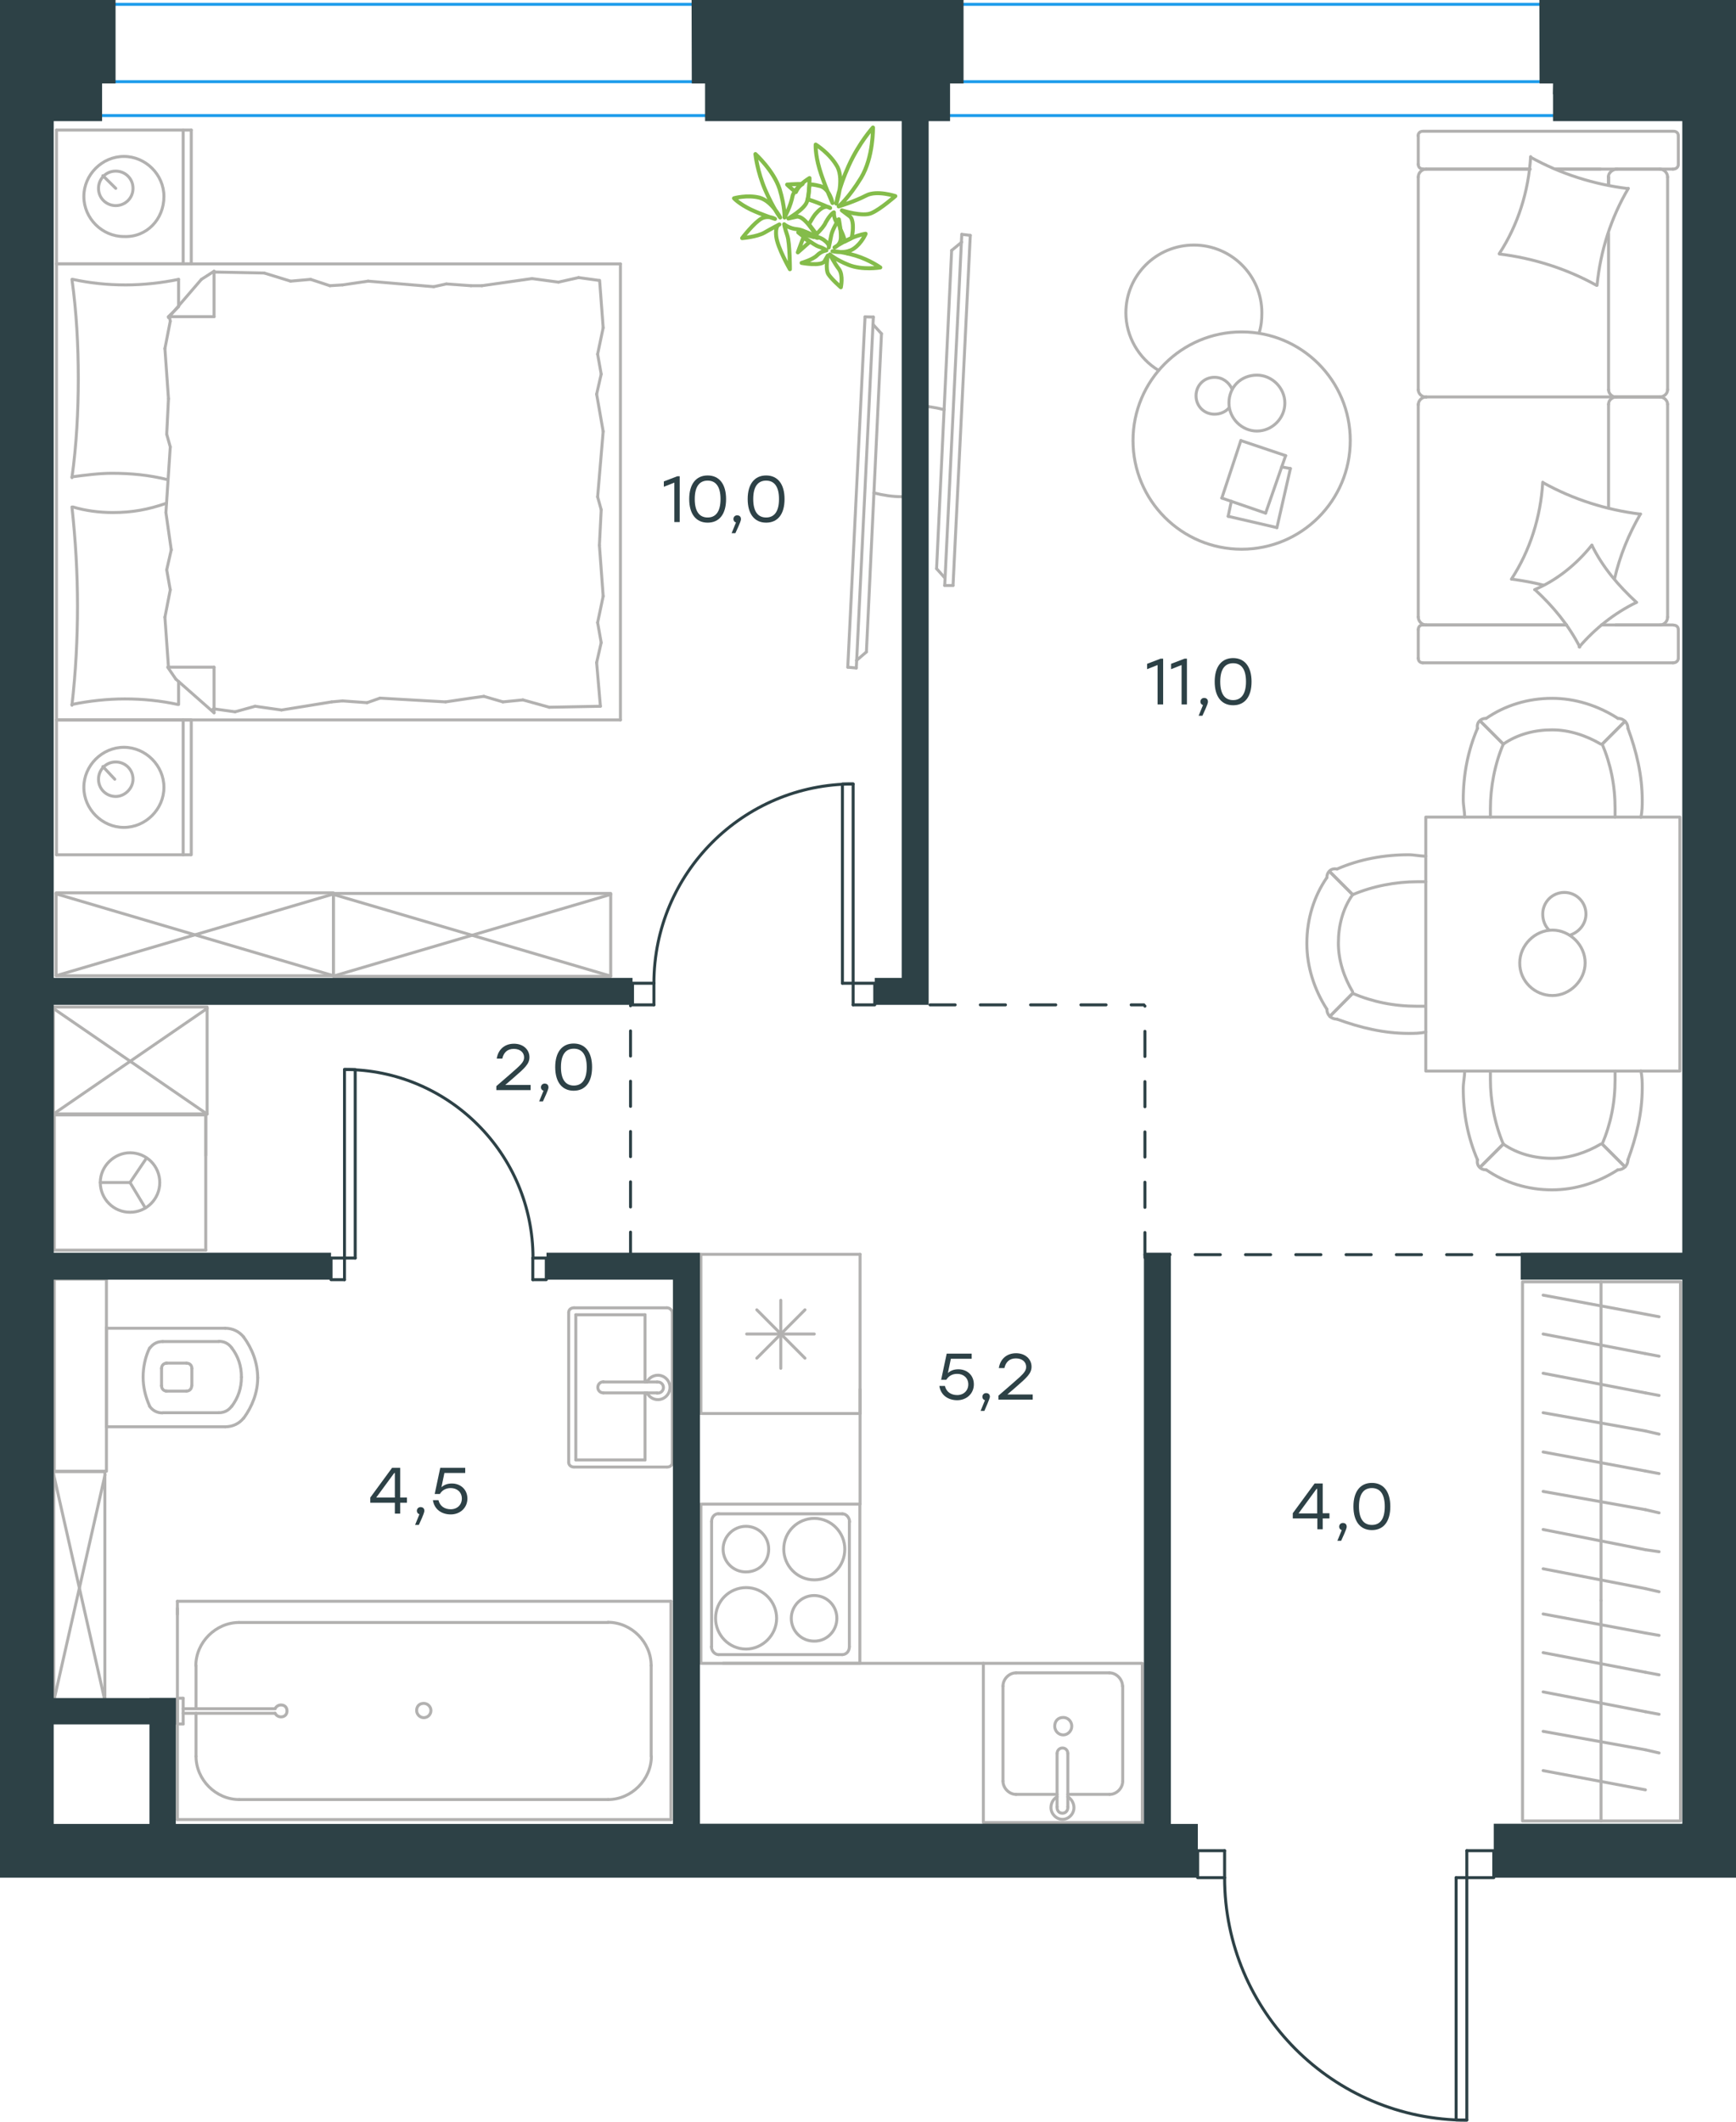 <?xml version="1.0" encoding="utf-8"?>
<!-- Generator: Adobe Illustrator 26.5.0, SVG Export Plug-In . SVG Version: 6.00 Build 0)  -->
<svg version="1.1" id="Слой_1" xmlns="http://www.w3.org/2000/svg" xmlns:xlink="http://www.w3.org/1999/xlink" x="0px" y="0px"
	 viewBox="0 0 875.8 1070.1" style="enable-background:new 0 0 875.8 1070.1;" xml:space="preserve">
<style type="text/css">
	.st0{fill:none;stroke:#1D9CEB;stroke-width:1.5;stroke-linecap:round;stroke-linejoin:round;stroke-miterlimit:22.926;}
	.st1{fill:none;stroke:#B2B1B0;stroke-width:1.5;stroke-linecap:round;stroke-linejoin:round;stroke-miterlimit:22.926;}
	.st2{fill:none;stroke:#84BC4A;stroke-width:2;stroke-linecap:round;stroke-linejoin:round;stroke-miterlimit:22.926;}
	.st3{fill:none;stroke:#2D4146;stroke-width:1.5;stroke-linecap:round;stroke-linejoin:round;stroke-miterlimit:10;}
	.st4{enable-background:new    ;}
	.st5{fill:#2D4146;}
	.st6{fill:none;stroke:#2D4146;stroke-width:1.5;stroke-linecap:round;stroke-linejoin:round;stroke-dasharray:12.684,12.684;}
</style>
<line class="st0" x1="43.5" y1="2.2" x2="827.2" y2="2.2"/>
<line class="st0" x1="43.5" y1="41.2" x2="827.2" y2="41.2"/>
<line class="st0" x1="43.5" y1="58.3" x2="827.2" y2="58.3"/>
<g>
	<line class="st1" x1="28.5" y1="133.1" x2="28.5" y2="65.6"/>
	<line class="st1" x1="96.5" y1="65.6" x2="96.5" y2="133.1"/>
	<line class="st1" x1="96.5" y1="133.1" x2="28.5" y2="133.1"/>
	<line class="st1" x1="28.5" y1="65.6" x2="96.5" y2="65.6"/>
	<line class="st1" x1="58.4" y1="95" x2="51.9" y2="88.6"/>
	<line class="st1" x1="92.4" y1="65.6" x2="92.4" y2="133.1"/>
	<path class="st1" d="M82.7,99.1c0-11-9.2-20.2-20.2-20.2s-20.2,9.2-20.2,20.2s9.2,20.2,20.2,20.2C74,119.8,82.7,110.6,82.7,99.1z"
		/>
	<path class="st1" d="M67.1,95c0-5.1-4.1-8.7-8.7-8.7c-5.1,0-8.7,4.1-8.7,8.7c0,5.1,4.1,8.7,8.7,8.7C63,103.7,67.1,100.1,67.1,95z"
		/>
	<line class="st1" x1="28.5" y1="363.1" x2="28.5" y2="133.1"/>
	<line class="st1" x1="90.1" y1="343.7" x2="90.1" y2="355.3"/>
	<line class="st1" x1="85" y1="159.7" x2="108" y2="159.7"/>
	<line class="st1" x1="90.1" y1="154.7" x2="85" y2="159.7"/>
	<line class="st1" x1="313" y1="363.1" x2="28.5" y2="363.1"/>
	<line class="st1" x1="108" y1="136.8" x2="108" y2="159.7"/>
	<line class="st1" x1="28.5" y1="133.1" x2="313" y2="133.1"/>
	<line class="st1" x1="108" y1="359.5" x2="88.7" y2="342.5"/>
	<line class="st1" x1="88.7" y1="342.5" x2="84.6" y2="336.5"/>
	<line class="st1" x1="90.1" y1="140.9" x2="90.1" y2="154.3"/>
	<line class="st1" x1="85" y1="336.5" x2="108" y2="336.5"/>
	<line class="st1" x1="85" y1="160.2" x2="101.6" y2="140.9"/>
	<line class="st1" x1="101.6" y1="140.9" x2="108" y2="136.8"/>
	<line class="st1" x1="108" y1="359.5" x2="108" y2="336.5"/>
	<line class="st1" x1="303.3" y1="257.1" x2="302.4" y2="275"/>
	<line class="st1" x1="301" y1="198.8" x2="304.3" y2="217.6"/>
	<line class="st1" x1="301.5" y1="178.6" x2="303.3" y2="188.7"/>
	<line class="st1" x1="303.3" y1="188.7" x2="301" y2="198.8"/>
	<line class="st1" x1="301.5" y1="250.6" x2="303.3" y2="257.1"/>
	<line class="st1" x1="304.3" y1="217.6" x2="301.5" y2="250.6"/>
	<line class="st1" x1="302.5" y1="141.4" x2="304.3" y2="165.3"/>
	<line class="st1" x1="304.3" y1="165.3" x2="301.5" y2="178.6"/>
	<line class="st1" x1="301" y1="334.2" x2="302.9" y2="356.2"/>
	<line class="st1" x1="301.5" y1="314" x2="303.3" y2="324.1"/>
	<line class="st1" x1="303.3" y1="324.1" x2="301" y2="334.2"/>
	<line class="st1" x1="302.4" y1="275" x2="304.3" y2="300.7"/>
	<line class="st1" x1="304.3" y1="300.7" x2="301.5" y2="314"/>
	<line class="st1" x1="313" y1="363.1" x2="313" y2="133.1"/>
	<path class="st1" d="M36.3,255.7c1.8,16.5,2.8,33.1,2.8,50c0,16.5-0.9,33.5-2.8,50"/>
	<path class="st1" d="M84,253.8c-9.2,3.2-17.3,4.7-27,4.7c-6.9,0-13.8-0.9-20.2-2.8"/>
	<path class="st1" d="M36.3,355.3c8.7-1.8,17.9-2.8,26.7-2.8c9.2,0,17.9,0.9,26.7,2.8"/>
	<path class="st1" d="M36.3,240.5c6.9-0.9,13.8-1.8,20.2-1.8c9.7,0,18.8,0.9,28,3.2"/>
	<line class="st1" x1="166.4" y1="144.1" x2="172.8" y2="143.7"/>
	<line class="st1" x1="146.6" y1="141.8" x2="156.7" y2="140.9"/>
	<line class="st1" x1="156.7" y1="140.9" x2="166.4" y2="144.1"/>
	<line class="st1" x1="108" y1="137.2" x2="133.3" y2="137.7"/>
	<line class="st1" x1="133.3" y1="137.7" x2="146.6" y2="141.8"/>
	<line class="st1" x1="225.2" y1="143.2" x2="237.6" y2="144.1"/>
	<line class="st1" x1="172.8" y1="143.7" x2="185.7" y2="141.8"/>
	<line class="st1" x1="218.8" y1="144.6" x2="225.2" y2="143.2"/>
	<line class="st1" x1="185.7" y1="141.8" x2="218.8" y2="144.6"/>
	<line class="st1" x1="237.6" y1="144.1" x2="243.1" y2="144.1"/>
	<line class="st1" x1="281.7" y1="142.3" x2="291.9" y2="140"/>
	<line class="st1" x1="291.9" y1="140" x2="302" y2="141.4"/>
	<line class="st1" x1="243.1" y1="144.1" x2="268.4" y2="140.5"/>
	<line class="st1" x1="268.4" y1="140.5" x2="281.7" y2="142.3"/>
	<line class="st1" x1="244.1" y1="351.2" x2="237.6" y2="352.1"/>
	<line class="st1" x1="263.8" y1="353" x2="253.7" y2="354"/>
	<line class="st1" x1="253.7" y1="354" x2="244.1" y2="351.2"/>
	<line class="st1" x1="302.9" y1="356.2" x2="277.1" y2="356.7"/>
	<line class="st1" x1="277.1" y1="356.7" x2="263.8" y2="353"/>
	<line class="st1" x1="185.2" y1="354.4" x2="172.8" y2="353.5"/>
	<line class="st1" x1="237.6" y1="352.1" x2="224.8" y2="354"/>
	<line class="st1" x1="191.7" y1="352.1" x2="185.2" y2="354.4"/>
	<line class="st1" x1="224.8" y1="354" x2="191.7" y2="352.1"/>
	<line class="st1" x1="172.8" y1="353.5" x2="167.3" y2="354"/>
	<line class="st1" x1="108.5" y1="357.6" x2="107.5" y2="357.6"/>
	<line class="st1" x1="128.7" y1="356.2" x2="118.6" y2="359"/>
	<line class="st1" x1="118.6" y1="359" x2="108.5" y2="357.6"/>
	<line class="st1" x1="167.3" y1="354" x2="142" y2="358.1"/>
	<line class="st1" x1="142" y1="358.1" x2="128.7" y2="356.2"/>
	<path class="st1" d="M36.3,140.9c2.3,16.5,3.2,33.1,3.2,50c0,16.5-0.9,33.5-3.2,50"/>
	<path class="st1" d="M90.1,140.9c-8.7,1.8-17.9,2.8-26.7,2.8c-9.2,0-17.9-0.9-26.7-2.8"/>
	<line class="st1" x1="84.1" y1="219" x2="85" y2="201.1"/>
	<line class="st1" x1="86.4" y1="277.3" x2="83.7" y2="258.5"/>
	<line class="st1" x1="85.9" y1="297.5" x2="84.1" y2="287.4"/>
	<line class="st1" x1="84.1" y1="287.4" x2="86.4" y2="277.3"/>
	<line class="st1" x1="85.9" y1="225.4" x2="84.1" y2="219"/>
	<line class="st1" x1="83.7" y1="258.5" x2="85.9" y2="225.4"/>
	<line class="st1" x1="85" y1="336.5" x2="83.2" y2="311.3"/>
	<line class="st1" x1="83.2" y1="311.3" x2="85.9" y2="297.5"/>
	<line class="st1" x1="85.9" y1="162" x2="85.5" y2="159.7"/>
	<line class="st1" x1="85" y1="201.1" x2="83.2" y2="175.8"/>
	<line class="st1" x1="83.2" y1="175.8" x2="85.9" y2="162"/>
	<line class="st1" x1="28.5" y1="431.1" x2="28.5" y2="363.1"/>
	<line class="st1" x1="96.5" y1="363.1" x2="96.5" y2="431.1"/>
	<line class="st1" x1="96.1" y1="431.1" x2="28.5" y2="431.1"/>
	<line class="st1" x1="28.5" y1="363.1" x2="96.1" y2="363.1"/>
	<line class="st1" x1="57.9" y1="393" x2="51.9" y2="386.6"/>
	<line class="st1" x1="92.4" y1="363.1" x2="92.4" y2="431.1"/>
	<path class="st1" d="M82.7,397.1c0-11-9.2-20.2-20.2-20.2s-20.2,9.2-20.2,20.2s9.2,20.2,20.2,20.2
		C73.5,417.3,82.7,408.1,82.7,397.1z"/>
	<path class="st1" d="M67.1,393c0-5.1-4.1-8.7-8.7-8.7c-5.1,0-8.7,4.1-8.7,8.7c0,5.1,4.1,8.7,8.7,8.7C63,401.7,67.1,397.6,67.1,393z
		"/>
</g>
<g>
	<line class="st1" x1="811.5" y1="117.7" x2="811.5" y2="196.6"/>
	<line class="st1" x1="715.5" y1="332" x2="715.5" y2="317.6"/>
	<line class="st1" x1="715.5" y1="311.2" x2="715.5" y2="203.9"/>
	<line class="st1" x1="784.9" y1="85.3" x2="807.4" y2="85.3"/>
	<line class="st1" x1="719.5" y1="85.3" x2="771.9" y2="85.3"/>
	<line class="st1" x1="719.5" y1="315.2" x2="790.3" y2="315.2"/>
	<line class="st1" x1="815.1" y1="200.2" x2="837.6" y2="200.2"/>
	<line class="st1" x1="811.5" y1="203.9" x2="811.5" y2="256.1"/>
	<line class="st1" x1="846.7" y1="68.5" x2="846.7" y2="82.9"/>
	<line class="st1" x1="837.6" y1="200.2" x2="815.1" y2="200.2"/>
	<line class="st1" x1="841.3" y1="311.2" x2="841.3" y2="203.9"/>
	<line class="st1" x1="790.3" y1="315.2" x2="717.8" y2="315.2"/>
	<line class="st1" x1="715.5" y1="196.6" x2="715.5" y2="89.3"/>
	<line class="st1" x1="715.5" y1="82.9" x2="715.5" y2="68.5"/>
	<line class="st1" x1="811.5" y1="89.3" x2="811.5" y2="93.3"/>
	<line class="st1" x1="844" y1="85.3" x2="784.9" y2="85.3"/>
	<line class="st1" x1="811.5" y1="89.3" x2="811.5" y2="93.3"/>
	<line class="st1" x1="837.6" y1="85.3" x2="815.1" y2="85.3"/>
	<line class="st1" x1="837.6" y1="200.2" x2="815.1" y2="200.2"/>
	<line class="st1" x1="841.3" y1="196.6" x2="841.3" y2="89.3"/>
	<line class="st1" x1="771.9" y1="85.3" x2="717.8" y2="85.3"/>
	<line class="st1" x1="844" y1="334.3" x2="717.8" y2="334.3"/>
	<line class="st1" x1="846.7" y1="317.6" x2="846.7" y2="332"/>
	<line class="st1" x1="807.9" y1="315.2" x2="844" y2="315.2"/>
	<line class="st1" x1="815.1" y1="200.2" x2="719.5" y2="200.2"/>
	<line class="st1" x1="815.1" y1="315.2" x2="837.6" y2="315.2"/>
	<path class="st1" d="M844,85.3c1.9,0,2.7-1.3,2.7-2.3"/>
	<path class="st1" d="M717.8,315.2c-1.7,0-2.3,1.3-2.3,2.3"/>
	<path class="st1" d="M846.7,317.6c0-1.7-1.3-2.3-2.3-2.3"/>
	<path class="st1" d="M811.5,196.6c0,1.8,1.7,3.7,4,3.7"/>
	<path class="st1" d="M837.6,315.2c1.8,0,3.7-1.7,3.7-4"/>
	<path class="st1" d="M841.3,89.3c0-2-1.7-4-4-4"/>
	<path class="st1" d="M715.5,196.6c0,1.8,1.7,3.7,4,3.7"/>
	<path class="st1" d="M837.3,200.2c2,0,4-1.5,4-3.7"/>
	<path class="st1" d="M719.5,200.2c-2,0-4,1.7-4,4"/>
	<path class="st1" d="M846.7,68.5c0-1.7-1.3-2.3-2.4-2.3H717.8c-1.7,0-2.4,1.3-2.4,2.3"/>
	<path class="st1" d="M841.3,203.9c0-1.8-1.7-3.7-4-3.7"/>
	<path class="st1" d="M715.5,332c0,1.7,1.3,2.3,2.3,2.3"/>
	<path class="st1" d="M719.5,85.3c-2,0-4,1.7-4,4"/>
	<path class="st1" d="M715.5,82.9c0,1.7,1.3,2.3,2.3,2.3"/>
	<path class="st1" d="M715.5,311.2c0,2,1.7,4,4,4"/>
	<path class="st1" d="M815.9,85.3c-2.2,0-4.5,1.7-4.5,4"/>
	<path class="st1" d="M815.5,200.2c-2,0-4,1.5-4,3.7"/>
	<path class="st1" d="M844,334.3c1.9,0,2.7-1.3,2.7-2.3"/>
	<path class="st1" d="M805.4,143.9c-15.1-8.4-31.9-13.7-49-15.8"/>
	<path class="st1" d="M797,326.3c-5.7-11.1-13.4-20.4-22.5-28.8"/>
	<path class="st1" d="M774.2,297.4c11.1-4.7,21.1-12.7,28.9-22.5"/>
	<path class="st1" d="M756.4,127.9c9.4-14.4,14.8-31.5,15.8-48.9"/>
	<path class="st1" d="M778.6,243.5c15.1,8.4,31.9,13.7,49,15.8"/>
	<path class="st1" d="M827.6,259.2c-6,10.4-10.4,21.1-13.1,32.8"/>
	<path class="st1" d="M762.5,292.1c9.4-14.4,14.8-31.5,15.8-48.9"/>
	<path class="st1" d="M772.2,79.3c15.1,8.4,31.9,13.7,49,15.8"/>
	<path class="st1" d="M821.5,95c-8.7,14.7-14.1,31.5-15.8,48.9"/>
	<path class="st1" d="M803.1,275c5.4,11.1,13.4,20.4,22.5,28.8"/>
	<path class="st1" d="M778.6,295.1c-5-1.3-10.7-2.3-15.8-3"/>
	<path class="st1" d="M825.6,303.8c-11.1,5.4-20.8,13.1-28.9,22.5"/>
</g>
<g>
	<line class="st1" x1="644.2" y1="266.1" x2="619.6" y2="260.4"/>
	<line class="st1" x1="619.6" y1="260.4" x2="621.2" y2="252.8"/>
	<line class="st1" x1="646.6" y1="235.5" x2="651" y2="236.3"/>
	<line class="st1" x1="651" y1="236.3" x2="644.2" y2="266.1"/>
	<line class="st1" x1="638.5" y1="258.8" x2="616.4" y2="251.2"/>
	<line class="st1" x1="616.4" y1="251.2" x2="626" y2="222.2"/>
	<line class="st1" x1="626" y1="222.2" x2="648.6" y2="229.8"/>
	<line class="st1" x1="648.6" y1="229.8" x2="638.5" y2="258.8"/>
	<ellipse class="st1" cx="626.4" cy="222.2" rx="54.8" ry="54.8"/>
	<path class="st1" d="M620,203.3c0,7.7,6.5,14.1,14.1,14.1c7.7,0,14.1-6.4,14.1-14.1c0-7.7-6.5-14.1-14.1-14.1
		C626,189.2,620,195.2,620,203.3z"/>
	<path class="st1" d="M620,205.7c-1.6,2-4.4,3.2-7.3,3.2c-5.2,0-9.3-4-9.3-9.3c0-5.2,4-9.3,9.3-9.3c4,0,7.3,2.4,8.9,6"/>
	<path class="st1" d="M584.5,186.8c-10.1-6-16.5-17.3-16.5-29c0-18.9,15.3-34.2,34.3-34.2c18.9,0,34.3,15.3,34.3,34.2
		c0,3.4-0.3,6.7-1.4,10.1"/>
</g>
<g>
	<path class="st1" d="M476.3,206.6c-4.7-1.2-9.3-1.9-13.9-1.9"/>
	<line class="st1" x1="485.2" y1="118.2" x2="476.6" y2="295.3"/>
	<line class="st1" x1="480.8" y1="295.3" x2="489.5" y2="118.7"/>
	<line class="st1" x1="489.5" y1="118.7" x2="485.2" y2="118.2"/>
	<line class="st1" x1="472.5" y1="286.8" x2="480.1" y2="126.3"/>
	<line class="st1" x1="476.7" y1="291.5" x2="472.5" y2="286.8"/>
	<line class="st1" x1="480.1" y1="126.3" x2="485.2" y2="122.1"/>
	<line class="st1" x1="480.8" y1="295.3" x2="476.6" y2="295.3"/>
</g>
<g>
	<line class="st1" x1="290.5" y1="663.1" x2="325.4" y2="663.1"/>
	<line class="st1" x1="325.4" y1="663.1" x2="325.4" y2="697"/>
	<line class="st1" x1="325.4" y1="702.5" x2="325.4" y2="736.3"/>
	<line class="st1" x1="290.5" y1="736.3" x2="290.5" y2="663.1"/>
	<line class="st1" x1="325.4" y1="736.3" x2="290.5" y2="736.3"/>
	<line class="st1" x1="339.2" y1="737.5" x2="339.2" y2="662"/>
	<line class="st1" x1="289.6" y1="739.9" x2="336.5" y2="739.9"/>
	<line class="st1" x1="286.9" y1="662" x2="286.9" y2="737.5"/>
	<line class="st1" x1="336.5" y1="659.6" x2="289.6" y2="659.6"/>
	<path class="st1" d="M289.6,659.6c-1.6,0-2.7,0.9-2.7,2.4"/>
	<path class="st1" d="M286.9,737.5c0,1.4,1.1,2.4,2.7,2.4"/>
	<path class="st1" d="M336.5,739.9c1.6,0,2.7-0.9,2.7-2.4"/>
	<path class="st1" d="M339.2,662c0-0.9-1.1-2.4-2.7-2.4"/>
	<line class="st1" x1="304.4" y1="702.5" x2="331.5" y2="702.5"/>
	<line class="st1" x1="331.5" y1="697" x2="304.4" y2="697"/>
	<path class="st1" d="M304.4,702.5L304.4,702.5c-1.6,0-2.8-1.2-2.8-2.8c0-1.5,1.2-2.8,2.8-2.8l0,0"/>
	<path class="st1" d="M326.4,697c1-2.1,3.2-3.4,5.5-3.4c3.4,0,6.1,2.8,6.1,6.1c0,3.4-2.7,6.2-6.1,6.2c-2.3,0-4.4-1.3-5.5-3.4"/>
	<path class="st1" d="M331.5,697c0.1,0,0.3,0,0.4,0c1.6,0,2.8,1.3,2.8,2.8c0,1.6-1.3,2.8-2.8,2.8c-0.1,0-0.3,0-0.4,0"/>
</g>
<g>
	<line class="st1" x1="53.7" y1="669.5" x2="53.7" y2="719.6"/>
	<g>
		<line class="st1" x1="113.6" y1="669.9" x2="53.7" y2="669.9"/>
		<line class="st1" x1="82.1" y1="712.5" x2="110.4" y2="712.5"/>
		<line class="st1" x1="110.4" y1="676.6" x2="82.1" y2="676.6"/>
		<line class="st1" x1="83.7" y1="701.6" x2="94" y2="701.6"/>
		<line class="st1" x1="94" y1="687.5" x2="83.7" y2="687.5"/>
		<line class="st1" x1="81.5" y1="690.2" x2="81.5" y2="698.9"/>
		<line class="st1" x1="53.7" y1="719.6" x2="113.6" y2="719.6"/>
		<line class="st1" x1="96.8" y1="698.9" x2="96.8" y2="690.2"/>
		<path class="st1" d="M122.9,715.3c4.4-6,7.1-13.1,7.1-20.2c0,0,0,0,0-0.5"/>
		<path class="st1" d="M81.5,698.9c0,1.6,1.1,2.7,2.7,2.7"/>
		<path class="st1" d="M75.5,709.3c1.6,2.2,3.8,3.3,6.5,3.3"/>
		<path class="st1" d="M94,701.6c1.6,0,2.7-1.1,2.7-2.7"/>
		<path class="st1" d="M116.9,709.3c3.3-4.4,4.9-9.3,4.9-14.7"/>
		<path class="st1" d="M96.8,690.2c0-1.6-1.1-2.7-2.7-2.7"/>
		<path class="st1" d="M84.2,687.5c-1.6,0-2.7,1.1-2.7,2.7"/>
		<path class="st1" d="M82.1,676.6c-2.7,0-4.9,1.1-6.5,3.3"/>
		<path class="st1" d="M75.5,679.8c-2.2,4.4-3.3,9.8-3.3,14.7s1.1,9.8,3.3,14.7"/>
		<path class="st1" d="M116.9,679.8c-1.6-2.2-3.8-3.3-6.5-3.3"/>
		<path class="st1" d="M130,695L130,695c0-7.6-2.7-14.7-7.1-20.7"/>
		<path class="st1" d="M113.6,719.6c3.8,0,7.1-1.6,9.3-4.4"/>
		<path class="st1" d="M122.9,674.3c-2.2-2.7-5.4-4.4-9.3-4.4"/>
		<path class="st1" d="M121.8,694.5L121.8,694.5c0-5.5-1.6-10.4-4.9-14.7"/>
		<path class="st1" d="M110.4,712.5c2.7,0,4.9-1.1,6.5-3.3"/>
	</g>
	<rect x="27.4" y="645.1" class="st1" width="26.3" height="96.9"/>
</g>
<g>
	<line class="st1" x1="27.4" y1="562.2" x2="27.4" y2="630.5"/>
	<g>
		<line class="st1" x1="103.8" y1="630.5" x2="27.4" y2="630.5"/>
		<line class="st1" x1="103.8" y1="582.7" x2="103.8" y2="562.2"/>
		<line class="st1" x1="103.8" y1="630.5" x2="103.8" y2="562.2"/>
		<line class="st1" x1="65.6" y1="596.4" x2="73.9" y2="584.1"/>
		<line class="st1" x1="65.6" y1="596.4" x2="50.6" y2="596.4"/>
		<line class="st1" x1="65.6" y1="596.4" x2="73.3" y2="609.2"/>
		<path class="st1" d="M50.6,596.4c0,8.3,6.7,15,15,15s15-6.7,15-15s-6.7-15-15-15C57.7,581.4,50.6,588.1,50.6,596.4z"/>
		<line class="st1" x1="103.8" y1="562.3" x2="27.4" y2="562.3"/>
	</g>
</g>
<g>
	<line class="st1" x1="98.9" y1="860.9" x2="98.9" y2="840"/>
	<line class="st1" x1="98.9" y1="885.8" x2="98.9" y2="864.1"/>
	<line class="st1" x1="120.6" y1="818.3" x2="306.8" y2="818.3"/>
	<line class="st1" x1="328.5" y1="840" x2="328.5" y2="885.8"/>
	<line class="st1" x1="338.5" y1="917.7" x2="89.5" y2="917.7"/>
	<line class="st1" x1="338.5" y1="807.6" x2="338.5" y2="917.7"/>
	<line class="st1" x1="306.8" y1="907.6" x2="120.6" y2="907.6"/>
	<line class="st1" x1="89.5" y1="807.6" x2="338.5" y2="807.6"/>
	<line class="st1" x1="89.5" y1="917.7" x2="89.5" y2="807.6"/>
	<path class="st1" d="M328.5,840c0-11.7-9.9-21.8-21.8-21.8"/>
	<path class="st1" d="M98.9,885.8c0,11.7,9.9,21.8,21.8,21.8"/>
	<path class="st1" d="M306.8,907.6c11.7,0,21.8-10,21.8-21.8"/>
	<path class="st1" d="M120.6,818.3c-11.7,0-21.8,10-21.8,21.8"/>
	<line class="st1" x1="89.5" y1="814.2" x2="89.5" y2="811.2"/>
	<line class="st1" x1="92.4" y1="861.8" x2="138.8" y2="861.8"/>
	<line class="st1" x1="138.8" y1="864.1" x2="92.4" y2="864.1"/>
	<line class="st1" x1="89.5" y1="869.5" x2="89.5" y2="856.5"/>
	<line class="st1" x1="89.5" y1="856.5" x2="92.4" y2="856.5"/>
	<line class="st1" x1="92.4" y1="856.5" x2="92.4" y2="869.5"/>
	<line class="st1" x1="92.4" y1="869.5" x2="89.5" y2="869.5"/>
	<path class="st1" d="M138.8,864.1c0.6,1.2,1.8,1.8,3,1.8c1.8,0,3-1.2,3-3s-1.2-3-3-3c-1.2,0-2.3,0.6-3,1.8"/>
	<path class="st1" d="M210.2,862.7c0,1.9,1.6,3.6,3.6,3.6s3.6-1.6,3.6-3.6c0-1.9-1.6-3.6-3.6-3.6
		C211.4,859.1,210.2,860.7,210.2,862.7z"/>
</g>
<g>
	<rect x="26.9" y="507.9" class="st1" width="77.6" height="53.9"/>
	<line class="st1" x1="26.9" y1="561.9" x2="104.5" y2="508.6"/>
	<line class="st1" x1="26.9" y1="508.6" x2="104.5" y2="561.9"/>
</g>
<g>
	<line class="st1" x1="433.9" y1="632.6" x2="433.9" y2="712.9"/>
	<line class="st1" x1="393.9" y1="655.8" x2="393.9" y2="690.1"/>
	<line class="st1" x1="381.8" y1="685" x2="406.1" y2="660.6"/>
	<line class="st1" x1="381.8" y1="660.6" x2="406.1" y2="685"/>
	<line class="st1" x1="376.7" y1="672.8" x2="410.8" y2="672.8"/>
	<line class="st1" x1="433.9" y1="712.9" x2="353.6" y2="712.9"/>
	<line class="st1" x1="353.6" y1="632.6" x2="353.6" y2="712.9"/>
	<line class="st1" x1="433.9" y1="632.6" x2="353.6" y2="632.6"/>
</g>
<g>
	<rect x="496.1" y="838.9" class="st1" width="80.2" height="80.3"/>
	<line class="st1" x1="533.3" y1="884.4" x2="533.3" y2="911.3"/>
	<line class="st1" x1="538.7" y1="905" x2="559.7" y2="905"/>
	<line class="st1" x1="559.7" y1="843.7" x2="512.6" y2="843.7"/>
	<line class="st1" x1="512.6" y1="905" x2="533.3" y2="905"/>
	<line class="st1" x1="506" y1="850.4" x2="506" y2="898.3"/>
	<line class="st1" x1="538.7" y1="911.3" x2="538.7" y2="884.4"/>
	<line class="st1" x1="566.4" y1="898.3" x2="566.4" y2="850.4"/>
	<path class="st1" d="M533.3,884.4L533.3,884.4c0-1.6,1.2-2.8,2.7-2.8c1.6,0,2.7,1.2,2.7,2.8"/>
	<path class="st1" d="M566.4,898.3c0,3.6-3.1,6.7-6.6,6.7"/>
	<path class="st1" d="M538.7,906.2c1.9,1.2,3.1,3.2,3.1,5.5c0,3.2-2.7,5.9-5.8,5.9c-3.1,0-5.8-2.8-5.8-5.9c0-2.4,1.2-4.4,3.1-5.5"/>
	<path class="st1" d="M506,850.4c0-3.6,3.1-6.7,6.6-6.7"/>
	<path class="st1" d="M512.6,905c-3.5,0-6.6-3.2-6.6-6.7"/>
	<path class="st1" d="M559.7,843.7c3.5,0,6.6,3.2,6.6,6.7"/>
	<path class="st1" d="M538.7,911.3v0.4c0,1.6-1.2,2.8-2.7,2.8c-1.6,0-2.7-1.2-2.7-2.8v-0.4"/>
	<path class="st1" d="M532.1,870.6c0,2.4,1.9,4.4,4.3,4.4c2.3,0,4.3-2,4.3-4.4s-1.9-4.4-4.3-4.4
		C533.6,866.2,532.1,868.2,532.1,870.6z"/>
</g>
<g>
	<path class="st1" d="M387.8,781.3c0-6.4-5.1-11.5-11.5-11.5c-6.3,0-11.5,5.2-11.5,11.5c0,6.4,5.1,11.5,11.5,11.5
		C382.7,792.8,387.8,788.1,387.8,781.3z"/>
	<path class="st1" d="M391.8,816.2c0-8.3-6.7-15.5-15.4-15.5c-8.3,0-15.4,6.7-15.4,15.5c0,8.3,6.7,15.5,15.4,15.5
		C384.7,831.7,391.8,824.6,391.8,816.2z"/>
	<path class="st1" d="M422.2,816.2c0-6.4-5.1-11.5-11.5-11.5c-6.3,0-11.5,5.2-11.5,11.5c0,6.4,5.1,11.5,11.5,11.5
		C417.1,827.8,422.2,822.6,422.2,816.2z"/>
	<path class="st1" d="M426.2,781.3c0-8.3-6.7-15.5-15.4-15.5c-8.3,0-15.4,6.7-15.4,15.5c0,8.3,6.7,15.5,15.4,15.5
		S426.2,790,426.2,781.3z"/>
	<line class="st1" x1="359" y1="830.5" x2="359" y2="767.4"/>
	<line class="st1" x1="425" y1="834.5" x2="362.5" y2="834.5"/>
	<line class="st1" x1="428.5" y1="767.4" x2="428.5" y2="830.5"/>
	<line class="st1" x1="362.5" y1="763.5" x2="425" y2="763.5"/>
	<path class="st1" d="M428.5,830.5L428.5,830.5c0,2.4-1.6,4-3.6,4"/>
	<path class="st1" d="M359,767.4L359,767.4c0-2.4,1.6-4,3.6-4"/>
	<path class="st1" d="M362.5,834.5L362.5,834.5c-2,0-3.6-2-3.6-4"/>
	<path class="st1" d="M425,763.5L425,763.5c2,0,3.6,2,3.6,4"/>
	<rect x="353.6" y="758.6" class="st1" width="80.2" height="80.3"/>
</g>
<line class="st1" x1="496.1" y1="838.9" x2="364.8" y2="838.9"/>
<line class="st1" x1="433.9" y1="758.6" x2="433.9" y2="700.7"/>
<g>
	<rect x="719.3" y="412.1" class="st1" width="128.2" height="128.1"/>
	<path class="st1" d="M758.4,375.3c7.2-5,15.9-7.2,24.6-7.2s17.3,2.9,24.6,7.2"/>
	<path class="st1" d="M738.9,412.1c0-2.9-0.7-5.8-0.7-8.7c0-12.3,2.2-24.5,7.2-36.1"/>
	<path class="st1" d="M821.3,367.4c4.3,11.5,7.2,23.8,7.2,36.1c0,2.9,0,5.8-0.7,8.7"/>
	<path class="st1" d="M751.9,412.1c0-1.4,0-2.9,0-4.3c0-10.8,2.2-22.4,6.5-32.5"/>
	<path class="st1" d="M808.3,375.3c4.3,10.1,6.5,20.9,6.5,32.5c0,1.4,0,2.9,0,4.3"/>
	<path class="st1" d="M749.8,362.3c9.4-6.5,20.9-10.1,33.2-10.1c11.6,0,23.1,3.6,33.2,10.1"/>
	<line class="st1" x1="758.4" y1="375.3" x2="746.9" y2="363.8"/>
	<line class="st1" x1="808.3" y1="375.3" x2="819.8" y2="363.8"/>
	<line class="st1" x1="758.4" y1="375.3" x2="746.9" y2="363.8"/>
	<line class="st1" x1="808.3" y1="375.3" x2="819.8" y2="363.8"/>
	<path class="st1" d="M816.2,362.3c2.9,0,5.1,2.2,5.1,5.1"/>
	<path class="st1" d="M745.4,367.4c-0.6-2.9,1.4-5.1,4.3-5.1"/>
	<path class="st1" d="M758.4,577c7.2,5,15.9,7.2,24.6,7.2s17.3-2.9,24.6-7.2"/>
	<path class="st1" d="M738.9,540.2c0,2.9-0.7,5.8-0.7,8.7c0,12.3,2.2,24.5,7.2,36.1"/>
	<path class="st1" d="M821.3,584.9c4.3-11.5,7.2-23.8,7.2-36.1c0-2.9,0-5.8-0.7-8.7"/>
	<path class="st1" d="M751.9,540.2c0,1.4,0,2.9,0,4.3c0,10.8,2.2,22.4,6.5,32.5"/>
	<path class="st1" d="M808.3,577c4.3-10.1,6.5-20.9,6.5-32.5c0-1.4,0-2.9,0-4.3"/>
	<path class="st1" d="M749.8,590c9.4,6.5,20.9,10.1,33.2,10.1c11.6,0,23.1-3.6,33.2-10.1"/>
	<line class="st1" x1="758.4" y1="577" x2="746.9" y2="588.5"/>
	<line class="st1" x1="808.3" y1="577" x2="819.8" y2="588.5"/>
	<line class="st1" x1="758.4" y1="577" x2="746.9" y2="588.5"/>
	<line class="st1" x1="808.3" y1="577" x2="819.8" y2="588.5"/>
	<path class="st1" d="M816.2,590c2.9,0,5.1-2.2,5.1-5.1"/>
	<path class="st1" d="M745.4,584.9c-0.6,2.9,1.4,5.1,4.3,5.1"/>
	<path class="st1" d="M682.4,451.2c-5.1,7.2-7.2,15.9-7.2,24.5c0,8.7,2.9,17.3,7.2,24.5"/>
	<path class="st1" d="M719.3,431.8c-2.9,0-5.8-0.7-8.7-0.7c-12.3,0-24.6,2.2-36.1,7.2"/>
	<path class="st1" d="M674.5,514c11.6,4.3,23.8,7.2,36.1,7.2c2.9,0,5.8,0,8.7-0.7"/>
	<path class="st1" d="M719.3,444.7c-1.4,0-2.9,0-4.3,0c-10.8,0-22.4,2.2-32.5,6.5"/>
	<path class="st1" d="M682.4,501c10.1,4.3,20.9,6.5,32.5,6.5c1.4,0,2.9,0,4.3,0"/>
	<path class="st1" d="M669.4,442.6c-6.5,9.4-10.1,20.9-10.1,33.2c0,11.5,3.6,23.1,10.1,33.2"/>
	<line class="st1" x1="682.4" y1="451.2" x2="670.9" y2="439.7"/>
	<line class="st1" x1="682.4" y1="501" x2="670.9" y2="512.6"/>
	<line class="st1" x1="682.4" y1="451.2" x2="670.9" y2="439.7"/>
	<line class="st1" x1="682.4" y1="501" x2="670.9" y2="512.6"/>
	<path class="st1" d="M669.4,509c0,2.9,2.2,5,5.1,5"/>
	<path class="st1" d="M674.5,438.3c-2.9-0.6-5.1,1.4-5.1,4.3"/>
	<path class="st1" d="M783.2,502.1c8.9,0,16.5-7.7,16.5-16.5c0-8.9-7.7-16.5-16.5-16.5c-8.9,0-16.5,7.7-16.5,16.5
		C766.6,494.9,774.3,502.1,783.2,502.1z"/>
	<path class="st1" d="M781.5,469.1c-2-2-3.2-4.8-3.2-8.1c0-6,4.8-10.9,10.9-10.9c6,0,10.9,4.8,10.9,10.9c0,4.8-3.2,8.9-7.7,10.5"/>
</g>
<g>
	<path class="st1" d="M440.9,248.6c4.7,1.2,9.3,1.9,13.9,1.9"/>
	<line class="st1" x1="432" y1="336.9" x2="440.6" y2="159.9"/>
	<line class="st1" x1="436.4" y1="159.8" x2="427.7" y2="336.5"/>
	<line class="st1" x1="427.7" y1="336.5" x2="432" y2="336.9"/>
	<line class="st1" x1="444.7" y1="168.3" x2="437.1" y2="328.8"/>
	<line class="st1" x1="440.5" y1="163.7" x2="444.7" y2="168.3"/>
	<line class="st1" x1="437.1" y1="328.8" x2="432.1" y2="333.1"/>
	<line class="st1" x1="436.4" y1="159.8" x2="440.6" y2="159.9"/>
</g>
<g>
	<path class="st2" d="M423.1,104.1c0,0,5-4.1,11.3-14.4c6.3-10.4,6-25.4,6-25.4s-6.9,7.5-12.2,19.2c-5.3,11.6-6.3,19.2-6.3,19.2
		s4.1-11.6,0.6-18.5c-3.8-6.9-11-11.3-11-11.3s-0.3,4.7,1.9,12.2s6.6,17.3,6.6,17.3s-1.3-6.9-6-8.5c-1.3-0.3-3.5-0.9-5.6-0.9
		c-0.3,2.2-0.3,5.3-0.9,7.5c0.3,0.3,0.9,0.3,0.9,0.3c5,1.6,10.4,4.1,10.4,4.1s-2.5-2.5-6.9,2.5c-1.3,1.3-2.5,3.5-3.8,5.7
		c1.3,1.6,2.8,3.8,3.8,5c2.2-2.2,4.1-4.4,4.7-6c2.5-4.4,4.1-5,4.1-5s-0.3,2.2,1.3,5c0.6-0.9,0.9-1.3,0.9-1.3s0.3,1.9,0.9,4.4
		c0.9,1.9,1.9,4.1,2.5,6.6c0.9-0.6,1.9-0.9,3.1-1.6l0.3-0.3c0.9-4.4,0.9-9.1-0.9-10.7l-4.1-3.1c0,0,10.7,3.5,15.1,1.3
		c4.4-1.9,11.9-8.5,11.9-8.5s-9.4-3.1-14.7-0.3C431.3,101.6,423.1,104.1,423.1,104.1z M404.9,92.8c-4.1,0-7.8,0.3-7.8,0.3
		s1.9,1.9,4.4,3.8C402.4,95,403.4,93.7,404.9,92.8z M406.5,117c-0.3,0.3-0.3,0.9-0.6,1.3c1.3,0.3,3.1,0.9,4.7,1.3l0.3-0.3
		C410,118.5,408.4,117.6,406.5,117z M405.3,119.8c-1.6,4.1-2.8,7.5-2.8,7.5s2.8-2.5,6-5.3C407.5,121.4,406.2,120.4,405.3,119.8z
		 M427.5,127c0,0.3,0.3,0.9,0.3,0.9h0.3c0-0.3,0.3-0.6,0.3-1.3C427.8,127,427.8,127,427.5,127z"/>
	<path class="st2" d="M395.8,109.7c0,0,0.3-5-2.5-14.4c-3.1-9.4-12.2-17.6-12.2-17.6s0.9,8.8,5,18.2s7.5,13.8,7.5,13.8
		s-4.1-8.2-10.4-10c-6.3-1.6-12.9,0.3-12.9,0.3s2.5,2.8,8.5,5.7c6,2.8,12.2,4.7,12.2,4.7s-3.1-1.9-6.6-0.3c-3.8,1.9-10,10-10,10
		s7.5-0.6,11.3-2.8c3.8-2.2,7.5-4.1,7.5-4.1s-2.2,0.3-1.6,6c0.6,5.7,6.9,16.6,6.9,16.6s0-13.2-1.3-17s-1.6-5.7-1.6-5.7
		s2.5,2.2,6.6,2.5c3.1,0.3,6.9,2.8,9.4,4.1c0.3,0.3,0.9,0.3,0.9,0.3c-1.3-2.2-6.9-11.6-10.7-10.7l-4.1,0.9c0,0,8.2-4.7,9.4-8.5
		c1.3-3.8,1.3-11.9,1.3-11.9s-6.9,4.1-8.5,8.8C399,103.8,395.8,109.7,395.8,109.7z"/>
	<path class="st2" d="M418.7,128.3c0,0,2.5,2.5,9.4,5.3s16,1.3,16,1.3s-5.3-3.8-12.5-6c-7.5-2.2-11.6-2.2-11.6-2.2s6.6,1.6,10.7-1.3
		c4.1-2.8,6-7.5,6-7.5s-2.8,0.3-7.2,2.2c-4.4,1.9-8.5,4.7-8.5,4.7s2.5-0.9,3.1-3.8c0.6-2.8-0.9-10.4-0.9-10.4s-3.1,4.7-3.8,7.9
		c-0.6,3.1-1.3,6.3-1.3,6.3s0.9-1.3-2.5-3.8c-3.5-2.5-12.9-3.8-12.9-3.8s7.5,6.3,10.4,7.2c2.8,0.9,3.8,1.9,3.8,1.9s-2.5,0.3-4.7,2.5
		s-7.8,3.8-7.8,3.8s10,1.9,11.6-0.9l1.6-2.8c0,0-1.3,6.9,0.3,9.4s6.3,6.6,6.3,6.6s1.3-6-0.9-9.1
		C420.9,132.7,418.7,128.3,418.7,128.3z"/>
</g>
<g>
	<line class="st3" x1="734.6" y1="947" x2="740" y2="947"/>
	<line class="st3" x1="740" y1="933.4" x2="740" y2="947"/>
	<line class="st3" x1="617.8" y1="947" x2="617.8" y2="933.4"/>
	<polyline class="st3" points="734.6,947 734.6,1069.2 740,1069.2 740,947 	"/>
	<polyline class="st3" points="740,947 753.6,947 753.6,933.4 740,933.4 	"/>
	<polyline class="st3" points="617.8,947 604.2,947 604.2,933.4 617.8,933.4 	"/>
	<path class="st3" d="M617.8,947c0,67.5,54.7,122.3,122.2,122.3"/>
	<line class="st3" x1="179.2" y1="634.5" x2="173.8" y2="634.5"/>
	<line class="st3" x1="173.8" y1="645.4" x2="173.8" y2="634.5"/>
	<line class="st3" x1="268.8" y1="634.5" x2="268.8" y2="645.4"/>
	<polyline class="st3" points="179.2,634.5 179.2,539.4 173.8,539.4 173.8,634.5 	"/>
	<polyline class="st3" points="173.8,634.5 167,634.5 167,645.4 173.8,645.4 	"/>
	<polyline class="st3" points="268.8,634.5 275.6,634.5 275.6,645.4 268.8,645.4 	"/>
	<path class="st3" d="M268.9,634.5c0-52.5-42.6-95.1-95.1-95.1"/>
	<line class="st3" x1="425" y1="495.9" x2="430.4" y2="495.9"/>
	<line class="st3" x1="430.4" y1="506.8" x2="430.4" y2="495.9"/>
	<line class="st3" x1="329.9" y1="495.9" x2="329.9" y2="506.8"/>
	<polyline class="st3" points="425,495.9 425,395.4 430.4,395.4 430.4,495.9 	"/>
	<polyline class="st3" points="430.4,495.9 441.3,495.9 441.3,506.8 430.4,506.8 	"/>
	<polyline class="st3" points="329.9,495.9 319.1,495.9 319.1,506.8 329.9,506.8 	"/>
	<path class="st3" d="M430.4,395.4c-55.5,0-100.5,45-100.5,100.5"/>
</g>
<g>
	<rect x="28.3" y="450.3" class="st1" width="139.9" height="41.8"/>
	<line class="st1" x1="28.3" y1="492.1" x2="168.2" y2="450.9"/>
	<line class="st1" x1="28.3" y1="450.8" x2="168.2" y2="492.1"/>
</g>
<g>
	<rect x="168.2" y="450.6" class="st1" width="139.9" height="41.8"/>
	<line class="st1" x1="168.2" y1="492.3" x2="308.1" y2="451.1"/>
	<line class="st1" x1="168.2" y1="451.1" x2="308.1" y2="492.3"/>
</g>
<g class="st4">
	<path class="st5" d="M670.7,765.8h-3.4v5.5h-2.7v-5.5h-12.4v-2.6l11-15h4.1v15h3.4V765.8z M664.5,763.3v-12.4h-0.3l-9.1,12.4
		L664.5,763.3z"/>
	<path class="st5" d="M676.6,777.1h-1.9l2.2-5.4c-0.8-0.2-1.3-0.9-1.3-1.7c0-1.1,0.8-1.9,1.9-1.9c0.8,0,1.9,0.4,1.9,1.9
		C679.4,770.5,679.3,771.2,676.6,777.1z"/>
	<path class="st5" d="M701.4,759.8c0,7.6-3.4,11.9-9.3,11.9c-5.8,0-9.3-4.3-9.3-11.9s3.5-11.9,9.3-11.9
		C698,747.9,701.4,752.3,701.4,759.8z M698.6,759.8c0-6.6-2.6-9.3-6.5-9.3c-3.9,0-6.5,2.7-6.5,9.3s2.6,9.3,6.5,9.3
		C696,769.1,698.6,766.5,698.6,759.8z"/>
</g>
<g class="st4">
	<path class="st5" d="M491.3,698.2c0,4.7-3.7,8-8.4,8c-4.4,0-8.3-2.4-9-7.2h2.8c0.7,3,3.1,4.6,6.2,4.6c3.3,0,5.6-2.3,5.6-5.4
		c0-3.2-2.4-5.3-5.6-5.3c-2.6,0-4.4,1.2-5.5,3h-2.6l2.8-13.2h12.6v2.6h-10.5l-1.5,7.2c1.3-1.2,3-1.9,5.3-1.9
		C487.8,690.6,491.3,693.5,491.3,698.2z"/>
	<path class="st5" d="M496.6,711.6h-1.9l2.2-5.4c-0.8-0.2-1.3-0.9-1.3-1.7c0-1.1,0.8-1.9,1.9-1.9c0.8,0,1.9,0.4,1.9,1.9
		C499.3,705,499.2,705.7,496.6,711.6z"/>
	<path class="st5" d="M521,705.9h-17.3v-2l6.7-5.8c5.6-4.9,7.3-6.3,7.3-8.7c0-2.5-2-4.3-5.2-4.3c-3.3,0-5.1,1.9-5.8,4.9h-2.8
		c0.7-4.6,4-7.5,8.7-7.5c4.7,0,7.8,3,7.8,6.8c0,3.4-2.4,5.5-7.8,10.2l-4.4,3.8H521V705.9z"/>
</g>
<g class="st4">
	<path class="st5" d="M205.3,757.9h-3.4v5.5h-2.7v-5.5h-12.4v-2.6l11-15h4.1v15h3.4V757.9z M199.2,755.3v-12.4h-0.3l-9.1,12.4
		L199.2,755.3z"/>
	<path class="st5" d="M211.3,769.1h-1.9l2.2-5.4c-0.8-0.2-1.3-0.9-1.3-1.7c0-1.1,0.8-1.9,1.9-1.9c0.8,0,1.9,0.4,1.9,1.9
		C214,762.6,214,763.3,211.3,769.1z"/>
	<path class="st5" d="M235.8,755.8c0,4.7-3.7,8-8.4,8c-4.4,0-8.3-2.4-9-7.2h2.8c0.7,3,3.1,4.6,6.2,4.6c3.3,0,5.6-2.3,5.6-5.4
		c0-3.2-2.4-5.3-5.6-5.3c-2.6,0-4.4,1.2-5.5,3h-2.6l2.8-13.2h12.6v2.6h-10.5l-1.5,7.2c1.3-1.2,3-1.9,5.3-1.9
		C232.2,748.2,235.8,751.1,235.8,755.8z"/>
</g>
<g class="st4">
	<path class="st5" d="M586.8,332.2v23.1H584v-19.9l-5.3,2.1v-2.7l6.8-2.6H586.8z"/>
	<path class="st5" d="M598.8,332.2v23.1h-2.7v-19.9l-5.3,2.1v-2.7l6.8-2.6H598.8z"/>
	<path class="st5" d="M606.6,361h-1.9l2.2-5.4c-0.8-0.2-1.3-0.9-1.3-1.7c0-1.1,0.8-1.9,1.9-1.9c0.8,0,1.9,0.4,1.9,1.9
		C609.4,354.5,609.3,355.2,606.6,361z"/>
	<path class="st5" d="M631.4,343.8c0,7.6-3.4,11.9-9.3,11.9c-5.8,0-9.3-4.3-9.3-11.9s3.5-11.9,9.3-11.9
		C627.9,331.9,631.4,336.2,631.4,343.8z M628.6,343.8c0-6.6-2.6-9.3-6.5-9.3c-3.9,0-6.5,2.7-6.5,9.3c0,6.6,2.6,9.3,6.5,9.3
		C625.9,353.1,628.6,350.4,628.6,343.8z"/>
</g>
<g class="st4">
	<path class="st5" d="M342.9,240.2v23.1h-2.7v-19.9l-5.3,2.1v-2.7l6.8-2.6H342.9z"/>
	<path class="st5" d="M366.3,251.7c0,7.6-3.4,11.9-9.3,11.9c-5.8,0-9.3-4.3-9.3-11.9s3.5-11.9,9.3-11.9
		C362.9,239.8,366.3,244.2,366.3,251.7z M363.5,251.7c0-6.6-2.6-9.3-6.5-9.3c-3.9,0-6.5,2.7-6.5,9.3c0,6.6,2.6,9.3,6.5,9.3
		C360.9,261,363.5,258.3,363.5,251.7z"/>
	<path class="st5" d="M371,268.9h-1.9l2.2-5.4c-0.8-0.2-1.3-0.9-1.3-1.7c0-1.1,0.8-1.9,1.9-1.9c0.8,0,1.9,0.4,1.9,1.9
		C373.8,262.4,373.7,263.1,371,268.9z"/>
	<path class="st5" d="M395.8,251.7c0,7.6-3.4,11.9-9.3,11.9c-5.8,0-9.3-4.3-9.3-11.9s3.5-11.9,9.3-11.9
		C392.4,239.8,395.8,244.2,395.8,251.7z M393,251.7c0-6.6-2.6-9.3-6.5-9.3c-3.9,0-6.5,2.7-6.5,9.3c0,6.6,2.6,9.3,6.5,9.3
		C390.4,261,393,258.3,393,251.7z"/>
</g>
<g class="st4">
	<path class="st5" d="M267.7,549.8h-17.3v-2l6.7-5.8c5.6-4.9,7.3-6.3,7.3-8.7c0-2.5-2-4.3-5.2-4.3c-3.3,0-5.1,1.9-5.8,4.9h-2.8
		c0.7-4.6,4-7.5,8.7-7.5c4.7,0,7.8,3,7.8,6.8c0,3.4-2.4,5.5-7.8,10.2l-4.4,3.8h12.8V549.8z"/>
	<path class="st5" d="M273.9,555.5H272l2.2-5.4c-0.8-0.2-1.3-0.9-1.3-1.7c0-1.1,0.8-1.9,1.9-1.9c0.8,0,1.9,0.4,1.9,1.9
		C276.7,548.9,276.6,549.7,273.9,555.5z"/>
	<path class="st5" d="M298.7,538.2c0,7.6-3.4,11.9-9.3,11.9c-5.8,0-9.3-4.3-9.3-11.9s3.5-11.9,9.3-11.9
		C295.3,526.3,298.7,530.7,298.7,538.2z M296,538.2c0-6.6-2.6-9.3-6.5-9.3c-3.9,0-6.5,2.7-6.5,9.3s2.6,9.3,6.5,9.3
		C293.3,547.5,296,544.9,296,538.2z"/>
</g>
<g>
	<line class="st1" x1="807.7" y1="918.4" x2="807.7" y2="807.2"/>
	<line class="st1" x1="837" y1="824.8" x2="830.1" y2="823.6"/>
	<line class="st1" x1="830.1" y1="823.6" x2="778.5" y2="814"/>
	<line class="st1" x1="837" y1="844.7" x2="830.1" y2="843.4"/>
	<line class="st1" x1="830.1" y1="843.4" x2="778.5" y2="833.5"/>
	<line class="st1" x1="837" y1="864.6" x2="830.1" y2="863.3"/>
	<line class="st1" x1="830.1" y1="863.3" x2="778.5" y2="853.3"/>
	<line class="st1" x1="837" y1="884.1" x2="830.1" y2="882.5"/>
	<line class="st1" x1="830.1" y1="882.5" x2="778.5" y2="873.2"/>
	<line class="st1" x1="830.1" y1="902.7" x2="778.5" y2="893"/>
	<rect x="768.1" y="646.5" class="st1" width="79.7" height="271.9"/>
	<line class="st1" x1="807.7" y1="807.2" x2="807.7" y2="646.5"/>
	<line class="st1" x1="837" y1="664.1" x2="830.1" y2="662.8"/>
	<line class="st1" x1="830.1" y1="662.8" x2="778.5" y2="653.2"/>
	<line class="st1" x1="837" y1="684" x2="830.1" y2="682.7"/>
	<line class="st1" x1="830.1" y1="682.7" x2="778.5" y2="672.8"/>
	<line class="st1" x1="837" y1="703.8" x2="830.1" y2="702.5"/>
	<line class="st1" x1="830.1" y1="702.5" x2="778.5" y2="692.6"/>
	<line class="st1" x1="837" y1="723.3" x2="830.1" y2="721.7"/>
	<line class="st1" x1="830.1" y1="721.7" x2="778.5" y2="712.5"/>
	<line class="st1" x1="837" y1="743.2" x2="830.1" y2="741.9"/>
	<line class="st1" x1="830.1" y1="741.9" x2="778.5" y2="732.3"/>
	<line class="st1" x1="837" y1="763" x2="830.1" y2="761.4"/>
	<line class="st1" x1="830.1" y1="761.4" x2="778.5" y2="752.2"/>
	<line class="st1" x1="837" y1="782.6" x2="830.1" y2="781.6"/>
	<line class="st1" x1="830.1" y1="781.6" x2="778.5" y2="771.4"/>
	<line class="st1" x1="830.1" y1="801.2" x2="778.5" y2="791.2"/>
	<line class="st1" x1="837" y1="802.8" x2="830.1" y2="801.2"/>
</g>
<g>
	<g>
		<line class="st6" x1="577.6" y1="632.8" x2="768.4" y2="632.8"/>
	</g>
</g>
<g>
	<g>
		<line class="st6" x1="577.6" y1="634.3" x2="577.6" y2="507.4"/>
	</g>
</g>
<g>
	<g>
		<line class="st6" x1="469.2" y1="506.8" x2="577.1" y2="506.8"/>
	</g>
</g>
<g>
	<g>
		<line class="st6" x1="318.1" y1="634.1" x2="318.1" y2="507.1"/>
	</g>
</g>
<g>
	<rect x="27.1" y="742.2" class="st1" width="25.8" height="116"/>
	<line class="st1" x1="27.1" y1="858.1" x2="53" y2="743.8"/>
	<line class="st1" x1="27.1" y1="743.8" x2="53" y2="858.1"/>
</g>
<polygon class="st5" points="355.7,42.1 355.7,46 355.7,47.5 355.7,47.5 355.7,61.1 392,61.1 454.9,61.1 454.9,493.2 441.3,493.2 
	441.3,506.8 454.9,506.8 468.5,506.8 468.5,61.1 479.3,61.1 479.3,47.5 479.3,42.1 486.1,42.1 486.1,0 348.9,0 349,42.1 "/>
<polygon class="st5" points="875.8,919.8 875.8,858.7 875.8,845.1 875.8,61.1 875.8,0 776.6,0 776.7,42.1 783.5,42.1 783.4,47.5 
	783.5,47.5 783.5,61.1 848.7,61.1 848.7,631.8 767.2,631.8 767.2,645.4 848.7,645.4 848.7,919.8 753.6,919.8 753.6,947 875.8,947 
	"/>
<polygon class="st5" points="590.7,919.9 590.7,919.8 590.7,631.8 577.1,631.8 577.1,919.8 353.1,919.8 353.1,645.4 353.1,631.8 
	275.7,631.8 275.7,645.4 339.5,645.4 339.5,724.9 339.5,919.9 101.8,919.9 27.1,919.9 27.1,919.8 27.1,879 27.1,865.5 27.1,756.8 
	27.1,724.9 27.1,724.9 27.1,645.4 167,645.4 167,631.8 27.1,631.8 27.1,506.8 319.1,506.8 319.1,493.2 27.1,493.2 27.1,61.1 
	51.5,61.1 51.5,47 51.5,42.1 58.3,42.1 58.3,0 0,0 0,61.1 0,509.5 0,522.9 0,865.5 0,879.1 0,919.9 0,947 604.3,947 604.3,919.9 "/>
<rect x="10.3" y="856.4" class="st5" width="78.4" height="13.3"/>
<rect x="75.4" y="856.4" class="st5" width="13.3" height="78.4"/>
</svg>
